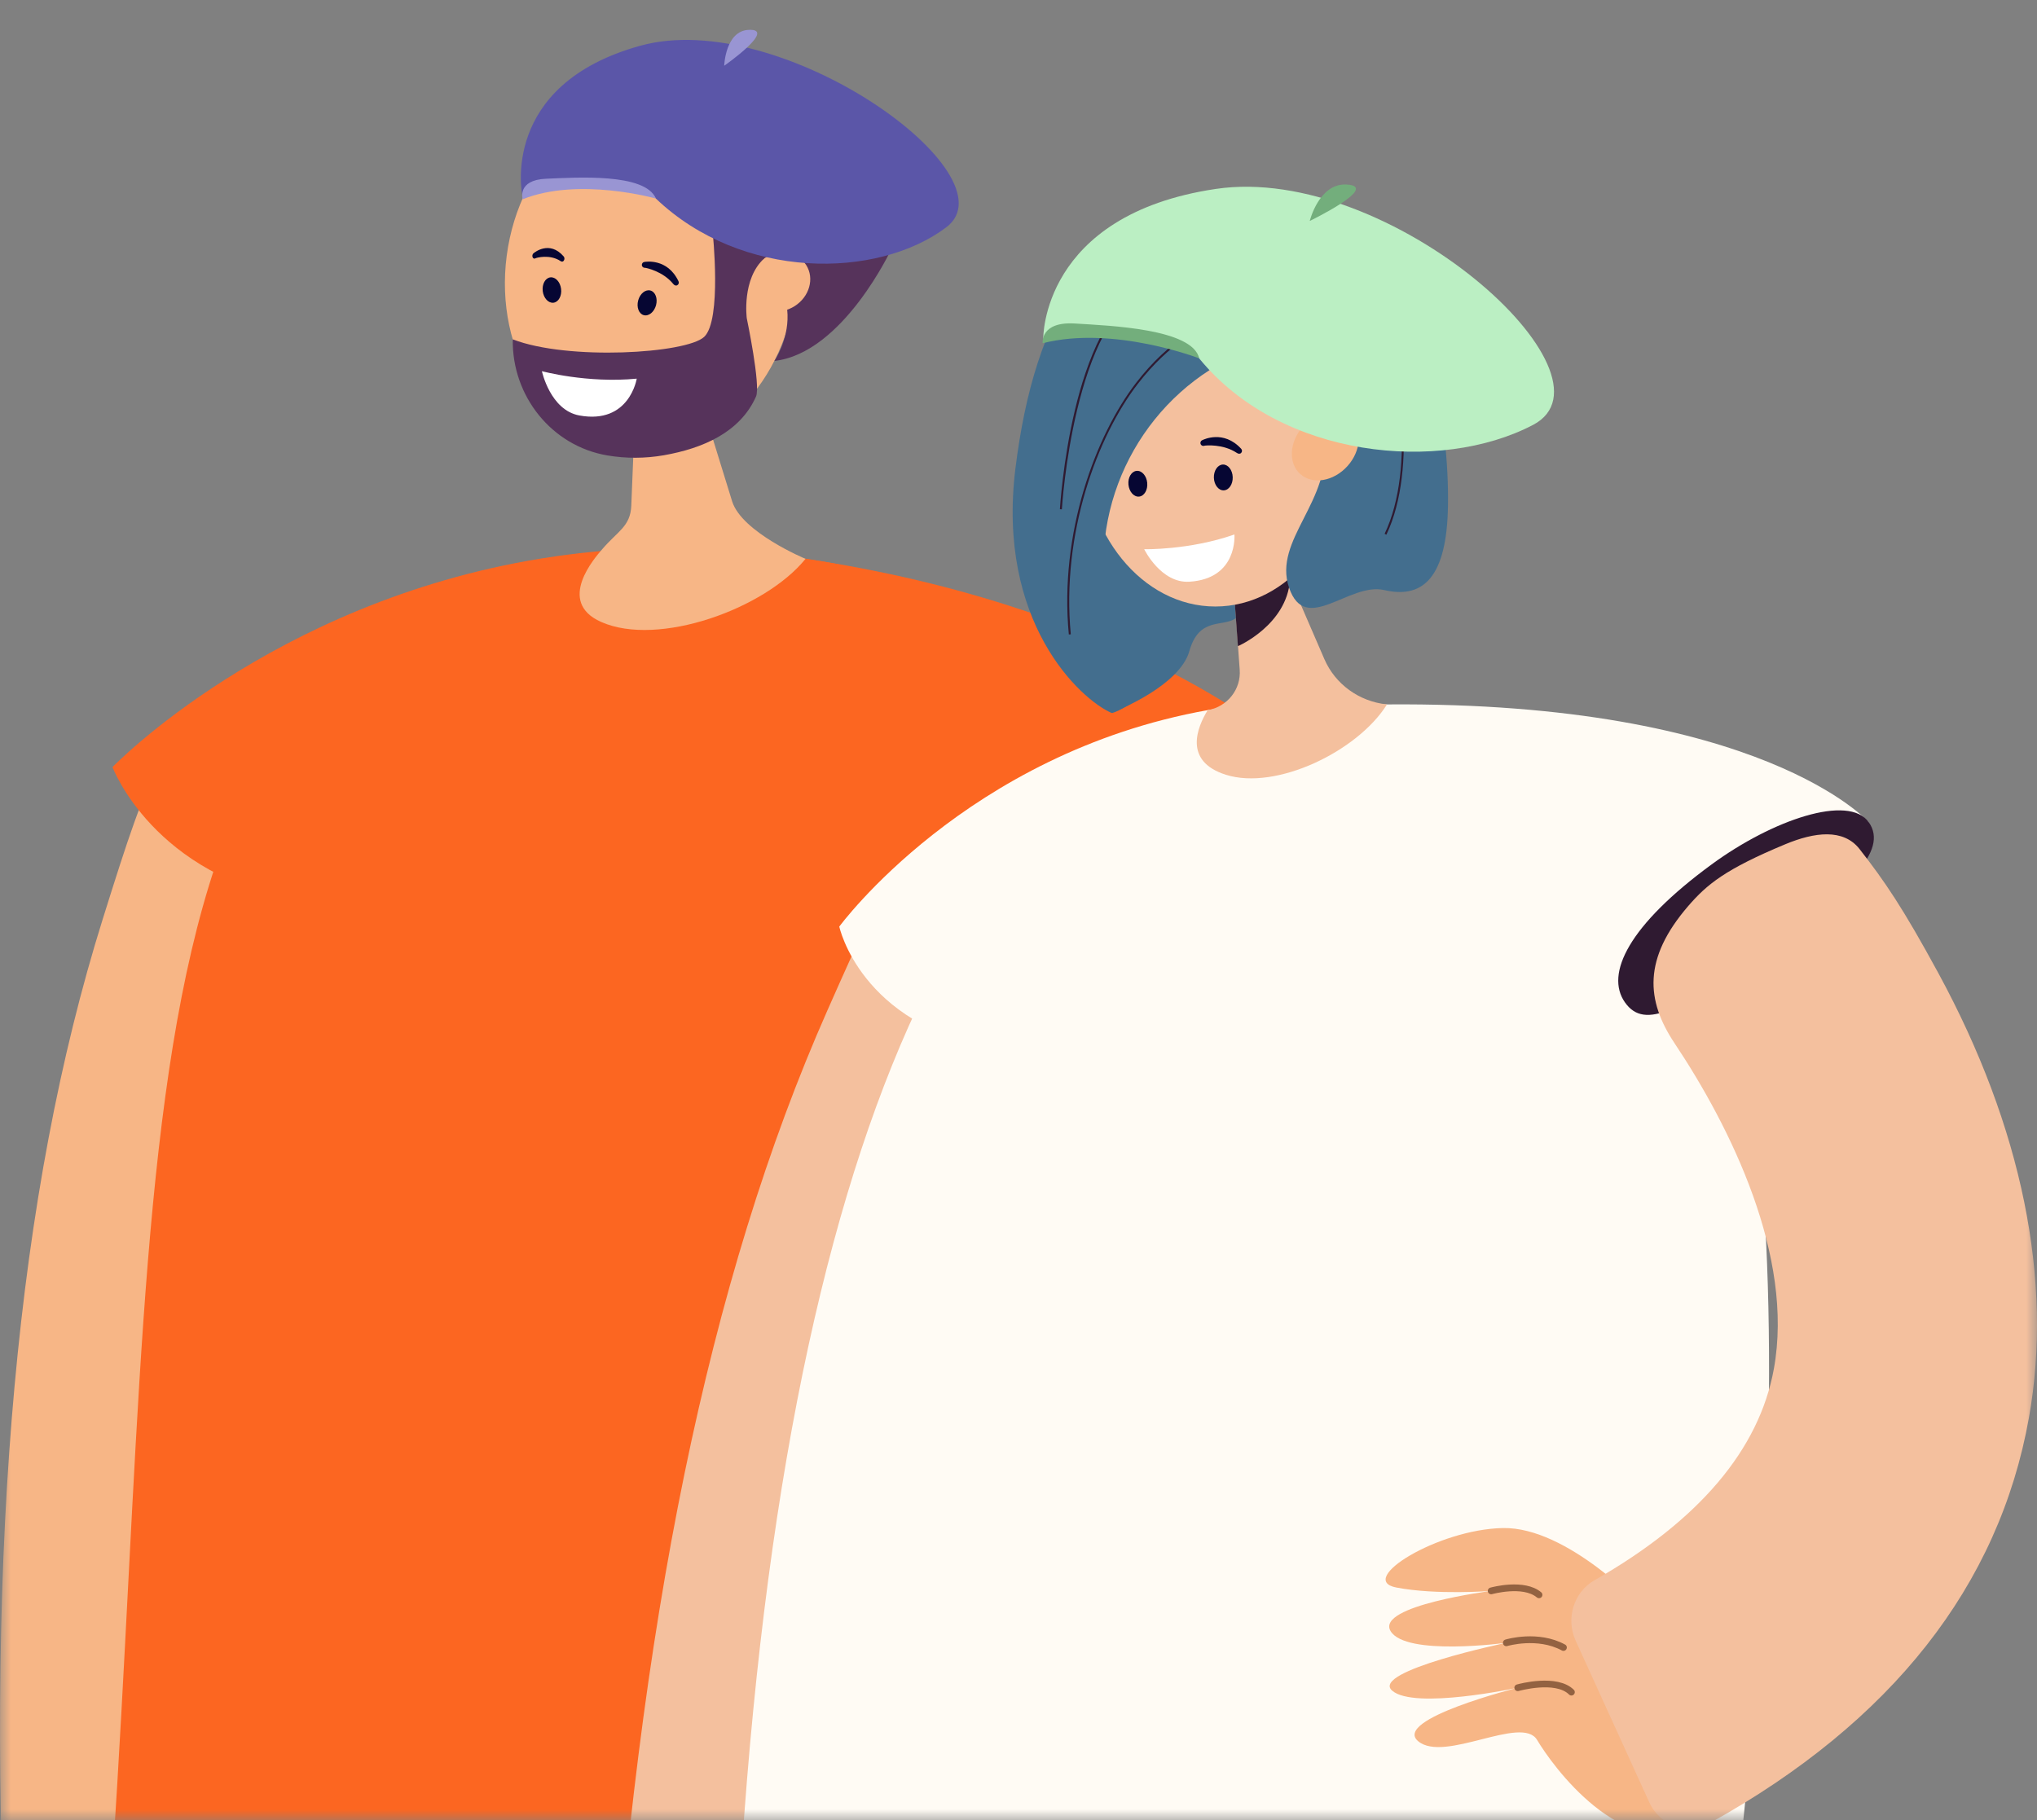 <svg width="94" height="84" viewBox="0 0 94 84" fill="none" xmlns="http://www.w3.org/2000/svg">
<rect x="0" y="0" width="94" height="84" fill="#808080" stroke="none"/>
<mask id="mask0_6422_28370" style="mask-type:alpha" maskUnits="userSpaceOnUse" x="0" y="0" width="94" height="84">
<rect width="94" height="84" fill="#D9D9D9"/>
</mask>
<g mask="url(#mask0_6422_28370)">
<path d="M10.48 90.465C10.237 78.401 10.824 61.05 15.003 46.894C15.972 43.614 16.389 42.376 17.226 40.551C17.899 39.082 16.084 36.221 13.591 35.039C11.252 33.929 7.867 34.532 7.402 35.262C6.611 36.504 5.875 38.798 4.736 42.435C0.781 55.075 -0.663 70.994 0.279 91.204L10.48 90.465Z" fill="#F7B686"/>
<path d="M55.246 87.888C55.199 89.748 43.981 90.487 30.106 90.053C16.232 89.619 5.145 87.695 5.192 85.834C5.24 83.974 16.404 82.881 30.278 83.316C44.153 83.75 55.294 86.027 55.246 87.888Z" fill="#2F1A31"/>
<path d="M51.849 35.217C51.849 35.217 49.396 25.465 31.294 25.366C5.19 25.223 7.607 49.278 5.192 85.835C5.192 85.835 30.905 82.188 55.259 87.43C55.259 87.43 57.518 50.117 51.849 35.217Z" fill="#FC6621"/>
<path d="M58.531 33.817L46.708 40.377C46.708 40.377 20.822 42.734 13.95 41.599C7.077 40.464 5.192 35.403 5.192 35.403C5.192 35.403 12.511 27.808 24.952 25.78C26.121 25.588 27.333 25.448 28.59 25.365C30.7 25.229 32.813 25.257 34.878 25.491C50.645 27.273 58.531 33.817 58.531 33.817Z" fill="#FC6621"/>
<path d="M33.784 23.134L32.418 18.712L32.02 17.424L29.682 9.854L29.374 17.384L29.19 21.904L29.132 23.335C29.092 24.306 28.502 24.51 27.784 25.355C27.492 25.696 25.63 27.77 27.744 28.706C30.377 29.873 35.3 28.106 37.172 25.792C37.157 25.788 34.226 24.563 33.784 23.134Z" fill="#F7B686"/>
<path d="M58.776 34.089C59.778 35.512 58.302 38.322 55.478 40.365C52.654 42.409 49.553 42.913 48.55 41.49C47.548 40.068 49.024 37.258 51.848 35.215C54.672 33.171 57.773 32.667 58.776 34.089Z" fill="#2F1A31"/>
<path d="M62.022 91.097C60.934 79.081 58.437 61.901 52.722 48.295C51.398 45.142 50.846 43.959 49.813 42.238C48.982 40.852 50.471 37.808 52.818 36.356C55.021 34.994 58.451 35.217 58.994 35.892C59.917 37.038 60.901 39.236 62.434 42.725C67.759 54.848 70.95 70.51 72.242 90.701L62.022 91.097Z" fill="#F7B686"/>
<path d="M23.383 11.804C23.964 7.362 27.414 4.153 31.087 4.636C34.761 5.12 37.267 9.113 36.686 13.556C36.104 17.998 32.655 21.207 28.981 20.723C25.308 20.239 22.801 16.246 23.383 11.804Z" fill="#F7B686"/>
<path d="M29.682 12.339C29.647 12.317 29.622 12.28 29.619 12.235C29.613 12.161 29.668 12.095 29.743 12.088C29.787 12.084 30.8 11.903 31.311 12.983C31.343 13.051 31.317 13.132 31.249 13.166C31.182 13.199 31.114 13.163 31.067 13.104C30.593 12.518 29.802 12.357 29.766 12.36C29.735 12.362 29.706 12.354 29.682 12.339Z" fill="#060633"/>
<path d="M30.273 14.089C30.187 14.403 29.934 14.607 29.707 14.545C29.48 14.483 29.364 14.178 29.45 13.864C29.535 13.55 29.788 13.346 30.016 13.408C30.243 13.47 30.358 13.775 30.273 14.089Z" fill="#060633"/>
<path d="M24.649 11.934C24.617 11.928 24.59 11.905 24.576 11.866C24.551 11.8 24.575 11.718 24.629 11.682C24.66 11.66 25.358 11.075 26.015 11.839C26.056 11.888 26.058 11.972 26.017 12.03C25.977 12.089 25.917 12.084 25.868 12.05C25.366 11.717 24.742 11.9 24.716 11.918C24.694 11.933 24.671 11.938 24.649 11.934Z" fill="#060633"/>
<path d="M25.892 13.333C25.932 13.656 25.776 13.941 25.542 13.971C25.308 14 25.087 13.762 25.046 13.439C25.006 13.116 25.162 12.831 25.396 12.801C25.63 12.772 25.852 13.01 25.892 13.333Z" fill="#060633"/>
<path d="M41.156 11.449C41.156 11.449 38.914 16.302 35.734 16.658C35.734 16.658 38.305 12.96 32.886 10.706C32.886 10.706 37.861 9.92 41.156 11.449Z" fill="#56335B"/>
<path d="M36.674 14.126C35.994 14.561 35.129 14.418 34.743 13.809C34.356 13.199 34.593 12.353 35.274 11.919C35.954 11.485 36.819 11.627 37.205 12.237C37.592 12.847 37.354 13.693 36.674 14.126Z" fill="#F7B686"/>
<path d="M32.886 10.705C32.886 10.705 33.321 14.778 32.494 15.548C31.667 16.318 26.209 16.649 23.662 15.662C23.62 18.277 25.458 20.587 28.031 21.02C28.882 21.163 29.762 21.164 30.637 21.011C32.42 20.698 34.153 19.959 34.888 18.3C35.112 17.796 34.461 14.69 34.461 14.69C34.461 14.69 34.217 12.868 35.273 11.92C35.273 11.92 34.053 10.82 32.886 10.705Z" fill="#56335B"/>
<path d="M25.007 17.131C25.007 17.131 27.098 17.698 29.383 17.476C29.383 17.476 29.048 19.598 26.736 19.175C25.391 18.93 25.007 17.131 25.007 17.131Z" fill="white"/>
<path d="M64.85 64.036C64.917 64.036 64.983 64.03 65.049 64.019C65.972 63.867 66.548 62.684 66.334 61.381C66.233 60.766 65.973 60.211 65.601 59.82C65.208 59.406 64.736 59.219 64.273 59.296C63.809 59.373 63.422 59.701 63.182 60.221C62.955 60.71 62.886 61.319 62.988 61.935C63.186 63.144 63.997 64.036 64.85 64.036ZM65.892 61.455C66.063 62.494 65.643 63.466 64.976 63.576C64.308 63.687 63.601 62.901 63.43 61.862C63.343 61.334 63.399 60.819 63.588 60.41C63.764 60.029 64.033 59.792 64.345 59.74C64.658 59.688 64.989 59.827 65.277 60.13C65.587 60.457 65.805 60.927 65.892 61.455Z" fill="#E08B65"/>
<path d="M51.574 32.778C51.574 32.778 54.435 31.639 54.884 30.052C55.333 28.465 56.396 28.953 57.009 28.546C57.622 28.139 55.905 23.826 55.905 23.826L49.98 21.67L50.593 29.238L51.574 32.778Z" fill="#436E8E"/>
<path d="M38.6 96.001C39.718 83.74 42.284 66.212 48.156 52.329C49.517 49.113 50.083 47.905 51.145 46.149C51.998 44.735 50.469 41.629 48.057 40.148C45.794 38.758 42.269 38.986 41.711 39.674C40.763 40.844 39.751 43.086 38.176 46.646C32.704 59.016 29.426 74.995 28.098 95.596L38.6 96.001Z" fill="#F4C09E"/>
<path d="M79.503 91.558C79.283 93.369 68.997 93.149 56.403 91.562C43.809 89.975 34.006 87.258 34.226 85.447C34.446 83.635 44.606 83.415 57.199 85.002C69.793 86.589 79.723 89.746 79.503 91.558Z" fill="#2F1A31"/>
<path d="M78.999 42.485C78.999 42.485 71.721 32.015 58.977 32.471C46.233 32.928 36.611 49.603 34.227 85.445C34.227 85.445 55.094 80.888 79.541 91.518C79.541 91.518 84.596 57.093 78.999 42.485Z" fill="#FFFBF4"/>
<path d="M86.238 37.951L75.218 47.19C75.218 47.19 52.011 49.502 45.85 48.389C39.689 47.275 38.73 42.765 38.73 42.765C38.73 42.765 44.591 34.76 55.744 32.772C56.791 32.583 57.847 32.553 58.974 32.472C60.866 32.339 62.137 32.526 64.002 32.511C81.339 32.372 86.238 37.951 86.238 37.951Z" fill="#FFFBF4"/>
<path d="M63.984 32.508C62.717 32.373 61.617 31.581 61.113 30.416L59.533 26.764L59.075 25.704L56.38 19.471L56.847 25.93L57.128 29.807L57.208 30.912C57.274 31.814 56.641 32.612 55.747 32.772L55.731 32.775C55.252 33.552 54.589 35.131 56.568 35.757C58.894 36.494 62.655 34.671 64.005 32.511C63.998 32.51 63.991 32.509 63.984 32.508Z" fill="#F4C09E"/>
<path d="M59.536 26.655C59.535 26.691 59.532 26.726 59.53 26.762C59.375 28.844 57.138 29.817 57.138 29.817L57.124 29.805L56.844 25.928C57.528 25.679 58.501 25.422 59.071 25.702C59.369 25.848 59.556 26.14 59.536 26.655Z" fill="#2F1A31"/>
<path d="M49.988 20.505C49.988 16.37 52.717 13.018 56.083 13.018C59.449 13.018 62.178 16.37 62.178 20.505C62.178 24.64 59.449 27.992 56.083 27.992C52.717 27.992 49.988 24.64 49.988 20.505Z" fill="#F4C09E"/>
<path d="M52.801 25.348C52.801 25.348 54.883 25.396 56.964 24.668C56.964 24.668 57.137 26.711 54.883 26.848C53.571 26.928 52.801 25.348 52.801 25.348Z" fill="white"/>
<path d="M55.497 20.576C55.456 20.565 55.421 20.536 55.405 20.494C55.376 20.423 55.41 20.343 55.481 20.314C55.523 20.298 56.456 19.82 57.276 20.713C57.328 20.769 57.326 20.855 57.271 20.908C57.215 20.96 57.138 20.946 57.075 20.903C56.438 20.477 55.619 20.557 55.584 20.571C55.555 20.582 55.525 20.584 55.497 20.576Z" fill="#060633"/>
<path d="M56.885 22.022C56.896 22.351 56.71 22.624 56.47 22.632C56.23 22.639 56.027 22.379 56.016 22.049C56.006 21.72 56.192 21.447 56.432 21.44C56.672 21.432 56.875 21.693 56.885 22.022Z" fill="#060633"/>
<path d="M52.94 22.284C52.971 22.612 52.803 22.896 52.564 22.919C52.325 22.942 52.106 22.695 52.074 22.367C52.042 22.039 52.211 21.755 52.45 21.732C52.689 21.709 52.908 21.956 52.94 22.284Z" fill="#060633"/>
<path d="M75.826 74.206C75.826 74.206 72.348 70.466 69.352 70.524C66.355 70.582 62.572 72.912 64.437 73.269C66.302 73.626 68.811 73.426 68.811 73.426C68.811 73.426 63.471 74.104 64.17 75.279C64.871 76.454 69.51 75.82 69.51 75.82C69.51 75.82 63.219 77.13 64.241 78.027C65.264 78.924 70.035 77.895 70.035 77.895C70.035 77.895 64.232 79.347 65.443 80.362C66.656 81.376 70.232 79.13 70.932 80.305C71.632 81.481 74.812 85.913 78.33 84.374L75.826 74.206Z" fill="#F7B686"/>
<path d="M71.02 73.762C70.985 73.762 70.949 73.75 70.92 73.726C70.274 73.185 68.869 73.57 68.855 73.574C68.773 73.597 68.686 73.55 68.662 73.467C68.639 73.384 68.687 73.299 68.77 73.275C68.834 73.257 70.348 72.841 71.12 73.488C71.186 73.543 71.195 73.641 71.139 73.707C71.109 73.743 71.065 73.762 71.02 73.762Z" fill="#936241"/>
<path d="M72.147 76.193C72.122 76.193 72.096 76.187 72.073 76.174C70.95 75.562 69.57 75.965 69.556 75.969C69.474 75.994 69.387 75.948 69.362 75.866C69.337 75.784 69.384 75.697 69.466 75.672C69.528 75.653 70.984 75.226 72.222 75.901C72.298 75.942 72.326 76.037 72.284 76.112C72.256 76.164 72.202 76.193 72.147 76.193Z" fill="#936241"/>
<path d="M72.515 78.253C72.475 78.253 72.435 78.238 72.405 78.207C71.769 77.576 70.098 78.038 70.082 78.043C69.999 78.067 69.912 78.019 69.889 77.936C69.865 77.854 69.913 77.768 69.996 77.745C70.072 77.723 71.859 77.228 72.625 77.988C72.686 78.048 72.686 78.147 72.625 78.207C72.595 78.238 72.555 78.253 72.515 78.253Z" fill="#936241"/>
<path d="M86.24 37.953C87.164 39.272 85.284 41.053 81.435 43.825C77.586 46.597 75.908 47.581 74.984 46.261C74.06 44.943 75.161 42.698 78.987 39.894C81.795 37.836 85.316 36.633 86.24 37.953Z" fill="#2F1A31"/>
<path d="M76.106 83.176L72.709 75.718C72.245 74.699 72.626 73.477 73.574 72.937C78.395 70.188 81.18 66.909 81.858 63.173C82.801 57.985 79.861 52.025 77.277 48.152C75.955 46.17 75.813 44.245 77.901 41.821C78.769 40.814 79.619 40.114 82.39 38.962C83.729 38.406 85.061 38.228 85.811 39.186C86.983 40.686 87.82 41.917 89.447 44.911C93.31 52.021 94.755 59.119 93.627 65.436C92.242 73.191 87.296 79.473 78.915 84.135C77.886 84.708 76.608 84.277 76.106 83.176Z" fill="#F4C09E"/>
<path d="M59.041 15.71C54.378 16.819 51.071 20.977 50.922 25.749C50.914 26.026 50.909 26.311 50.909 26.603C50.909 26.603 54.061 27.299 54.229 30.379C54.282 31.344 51.482 32.988 51.287 32.902C49.819 32.251 45.989 28.693 46.857 21.631C47.725 14.57 50.475 9.382 56.987 9.166C63.5 8.95 62.632 13.273 62.632 13.273C62.632 13.273 61.489 15.128 59.041 15.71Z" fill="#436E8E"/>
<path d="M58.129 15.723C58.129 15.723 58.24 15.794 58.418 15.932C59.108 16.463 60.812 17.988 61.114 20.262C61.494 23.127 58.726 24.91 59.486 27.126C60.245 29.342 62.254 26.856 63.882 27.234C65.51 27.612 66.704 26.855 66.812 23.613C66.921 20.371 66.161 12.805 62.308 12.805L58.129 15.723Z" fill="#436E8E"/>
<path d="M62.063 21.632C61.373 22.288 60.408 22.356 59.907 21.782C59.407 21.209 59.561 20.212 60.251 19.555C60.941 18.899 61.907 18.832 62.407 19.405C62.908 19.979 62.754 20.976 62.063 21.632Z" fill="#F7B686"/>
<path d="M49.323 29.284C48.874 24.609 50.564 20.075 52.438 17.655C53.964 15.684 55.537 14.9 56.587 14.588C57.729 14.25 58.497 14.378 58.529 14.384L58.513 14.472C58.483 14.467 55.399 13.98 52.51 17.711C50.646 20.116 48.966 24.625 49.413 29.275L49.323 29.284Z" fill="#2F1A31"/>
<path d="M63.977 24.676L63.895 24.638C65.341 21.613 64.606 16.375 63.393 14.813C62.2 13.275 60.282 14.098 60.264 14.106L60.227 14.024C60.246 14.015 62.227 13.164 63.465 14.758C64.69 16.337 65.436 21.626 63.977 24.676Z" fill="#2F1A31"/>
<path d="M49.001 23.507L48.91 23.502C48.912 23.48 49.044 21.273 49.608 18.91C50.13 16.722 51.141 13.948 52.99 13.159C56.519 11.653 59.159 13.577 59.185 13.597L59.131 13.669C59.105 13.65 56.504 11.758 53.025 13.242C49.546 14.727 49.006 23.42 49.001 23.507Z" fill="#2F1A31"/>
<path d="M48.142 15.638C48.142 15.638 48.039 9.918 56.102 8.72C64.164 7.522 75.029 17.363 70.745 19.61C66.461 21.857 59.116 21.167 55.336 16.539C54.628 15.01 48.142 15.638 48.142 15.638Z" fill="#BBEFC3"/>
<path d="M55.339 16.54C55.339 16.54 51.383 15.008 48.114 15.841C48.114 15.841 47.993 14.83 49.606 14.931C51.22 15.032 55.031 15.172 55.339 16.54Z" fill="#73AE7C"/>
<path d="M60.44 10.198C60.44 10.198 60.869 8.448 62.135 8.516C63.733 8.602 60.44 10.198 60.44 10.198Z" fill="#73AE7C"/>
<path d="M24.102 9.017C24.102 9.017 23.019 3.92 29.542 2.112C36.065 0.303 46.852 8.093 43.666 10.492C40.481 12.89 34.228 12.947 30.265 9.162C29.407 7.862 24.102 9.017 24.102 9.017Z" fill="#5B56A8"/>
<path d="M30.267 9.163C30.267 9.163 26.701 8.156 24.121 9.197C24.121 9.197 23.843 8.305 25.206 8.249C26.569 8.193 29.771 7.971 30.267 9.163Z" fill="#9995D3"/>
<path d="M33.419 3.035C33.419 3.035 33.472 1.433 34.541 1.378C35.89 1.308 33.419 3.035 33.419 3.035Z" fill="#9995D3"/>
</g>
</svg>
